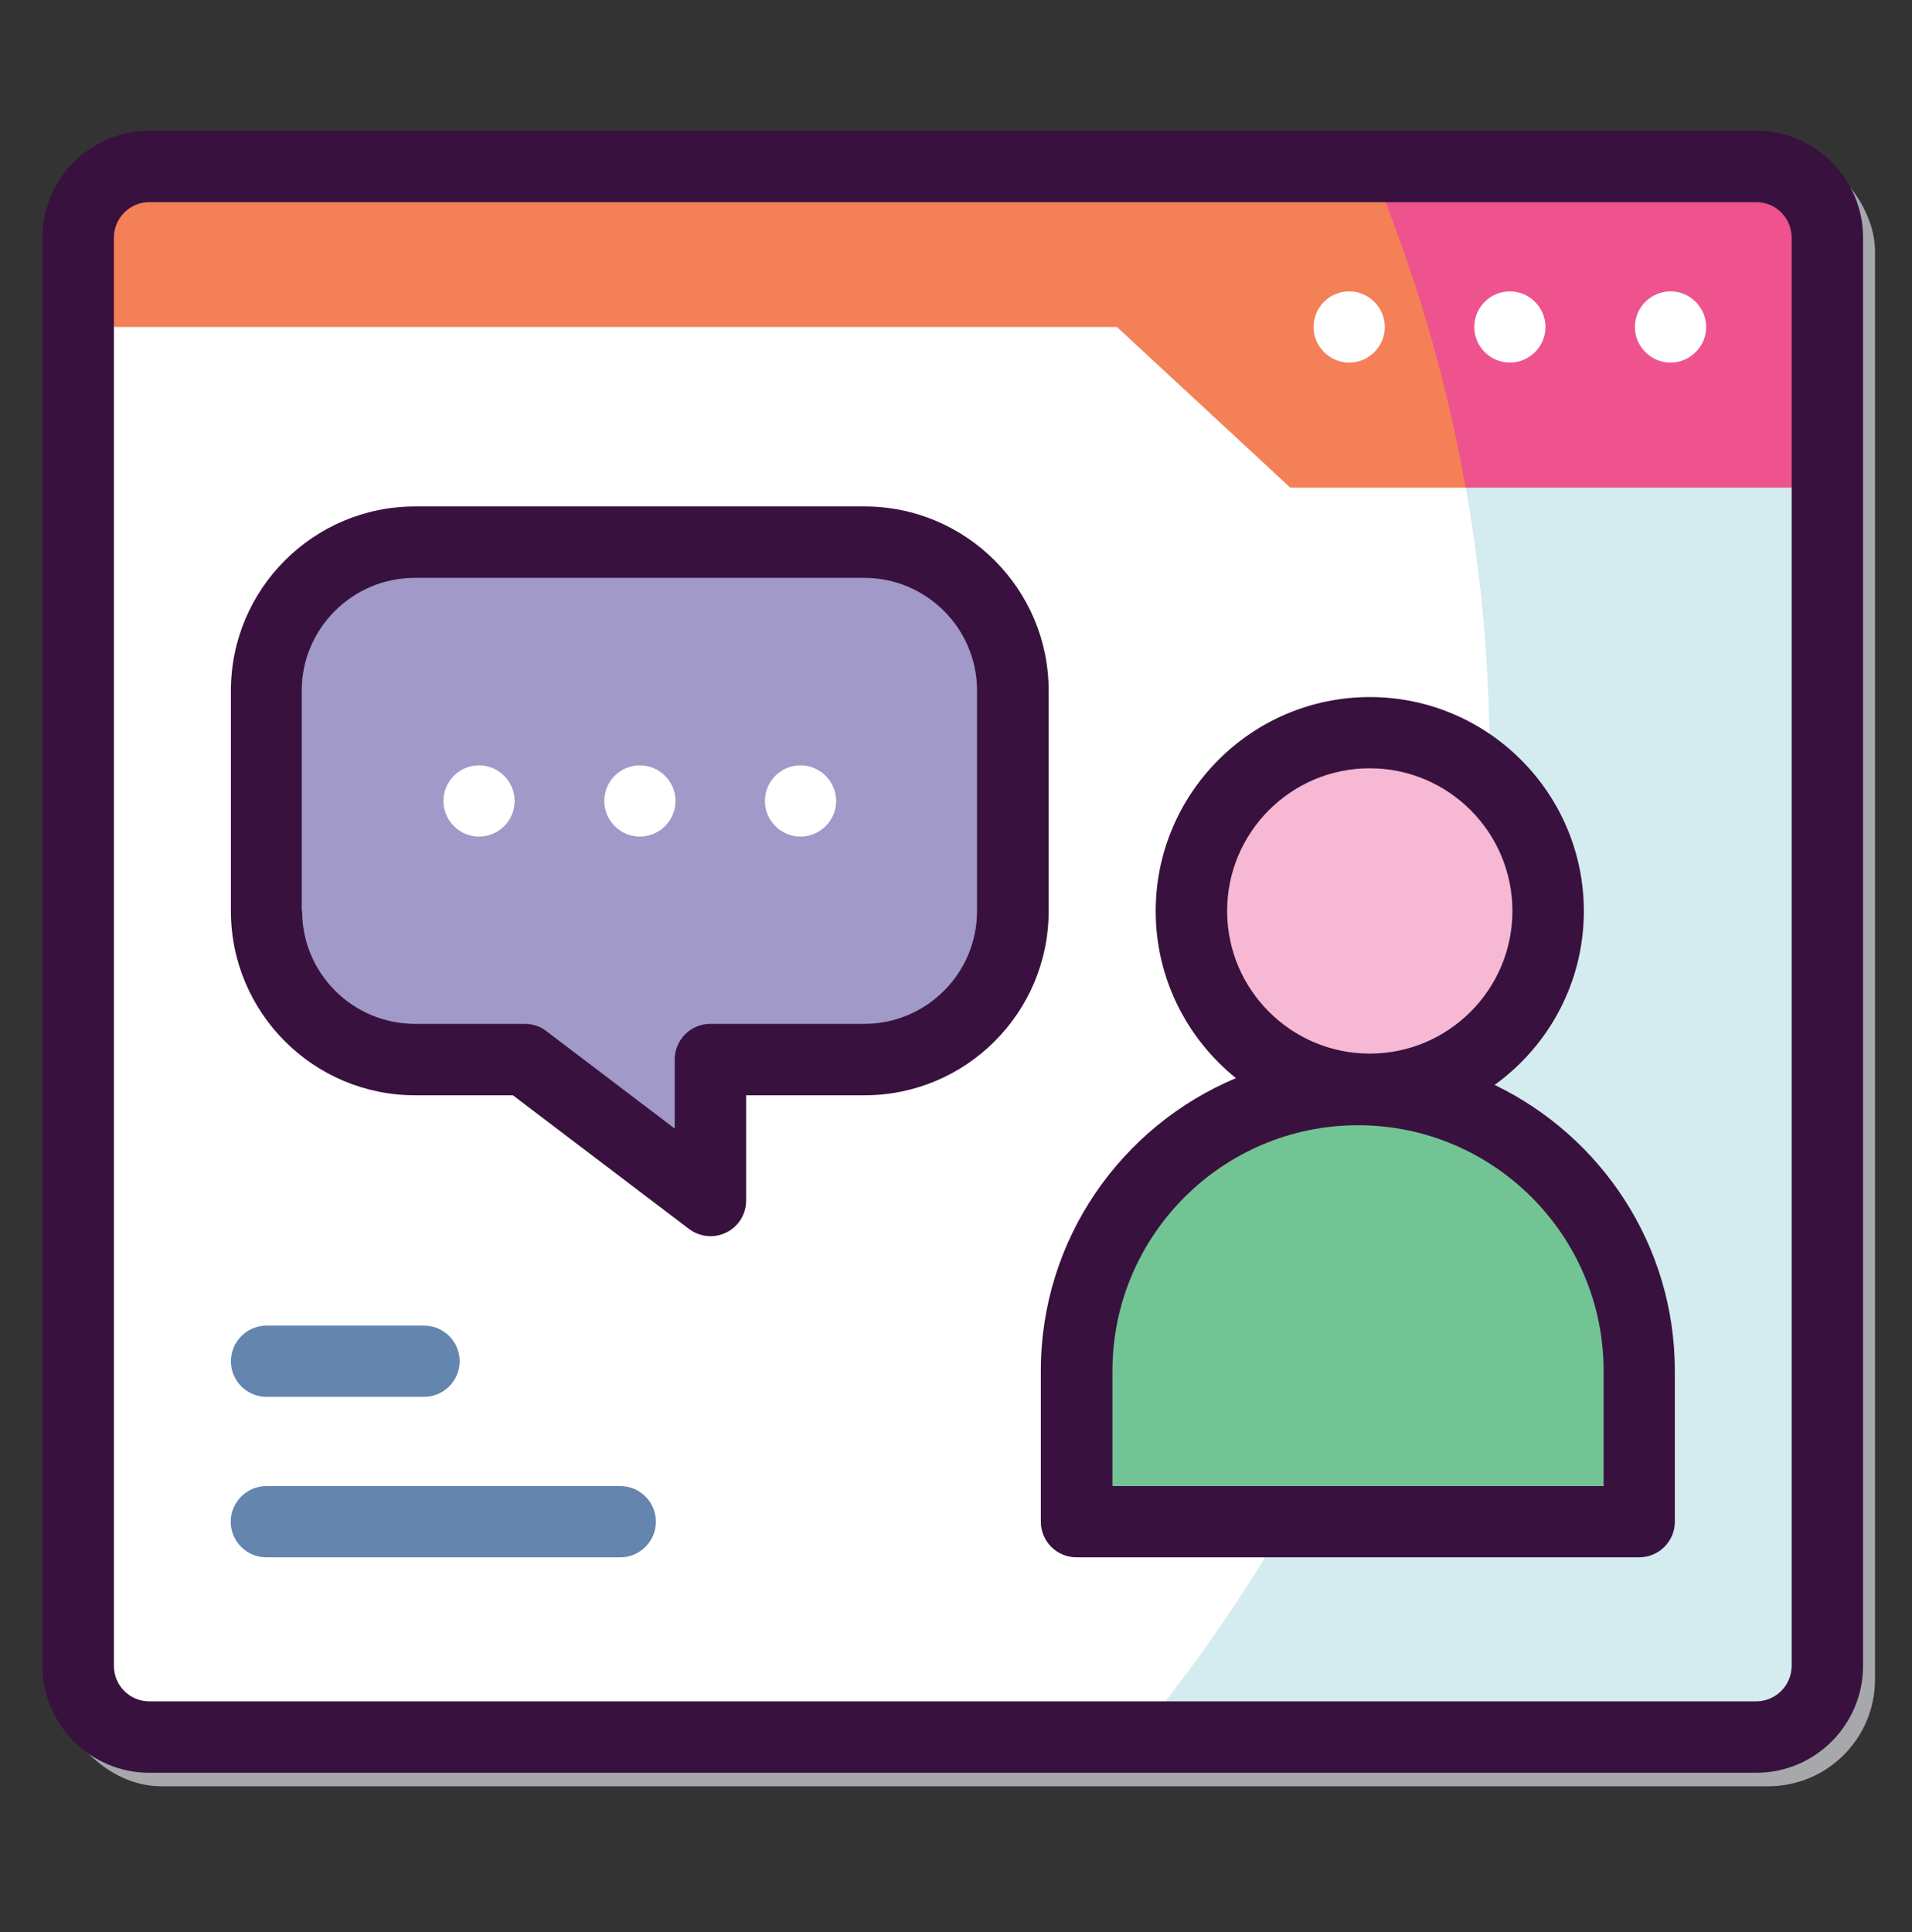 <?xml version="1.0" encoding="UTF-8"?><svg id="Layer_1" xmlns="http://www.w3.org/2000/svg" viewBox="0 0 97.71 98.73"><rect x="0" y="0" width="97.71" height="98.73" fill="#333333" stroke="none"/><rect x="2.79" y="7.37" width="93.03" height="83.91" rx="5.46" ry="5.46" style="fill:#a6a8ab;"/><path d="M93.38,85.12c0,2.01-1.64,3.65-3.63,3.65H7.63c-2,0-3.63-1.64-3.63-3.65V12.15c0-2.01,1.64-3.65,3.63-3.65h82.12c2,0,3.63,1.64,3.63,3.65v72.97h0ZM93.38,85.12" style="fill:#fff; fill-rule:evenodd;"/><path d="M44.18,27.7c4.17,0,7.59,3.42,7.59,7.59v11.27c0,4.17-3.41,7.59-7.59,7.59h-7.87v7.2l-9.49-7.2h-5.61c-4.18,0-7.59-3.42-7.59-7.59v-11.27c0-4.17,3.42-7.59,7.59-7.59h22.98ZM44.18,27.7" style="fill:#a199c7; fill-rule:evenodd;"/><path d="M93.38,85.12c0,2.01-1.64,3.65-3.63,3.65h-31.67c11.26-13.58,18.04-31.02,18.04-50.04,0-10.71-2.15-20.92-6.04-30.22h19.67c2,0,3.63,1.64,3.63,3.65v72.97h0ZM93.38,85.12" style="fill:#d4ebef; fill-rule:evenodd;"/><path d="M66.46,38.17c-4.63,1.97-6.79,7.32-4.82,11.95,1.97,4.63,7.32,6.79,11.95,4.82,4.63-1.97,6.79-7.32,4.82-11.95-1.97-4.63-7.32-6.79-11.95-4.82h0ZM66.46,38.17" style="fill:#f6b8d3; fill-rule:evenodd;"/><path d="M55.01,70.06c0-7.91,6.47-14.38,14.38-14.38s14.38,6.47,14.38,14.38v7.71h-28.76v-7.71ZM55.01,70.06" style="fill:#72c494; fill-rule:evenodd;"/><path d="M4,16.71v-4.56c0-2.01,1.64-3.65,3.63-3.65h82.12c2,0,3.63,1.64,3.63,3.65v11.86l-18.48.91h-8.96l-8.86-8.21H4ZM4,16.71" style="fill:#f48058; fill-rule:evenodd;"/><path d="M70.08,8.5h19.67c2,0,3.63,1.64,3.63,3.65v12.77h-18.48c-1.01-5.71-2.65-11.21-4.83-16.42h0ZM70.08,8.5" style="fill:#ee538d; fill-rule:evenodd;"/><path d="M7.63,6.68h82.12c3.01,0,5.46,2.46,5.46,5.47v72.97c0,3.02-2.45,5.47-5.46,5.47H7.63c-3.01,0-5.46-2.46-5.46-5.47V12.15c0-3.02,2.45-5.47,5.46-5.47h0ZM5.82,85.12c0,1.01.81,1.82,1.81,1.82h82.12c1,0,1.81-.82,1.81-1.82V12.15c0-1.01-.81-1.82-1.81-1.82H7.63c-1,0-1.81.82-1.81,1.82v72.97ZM5.82,85.12" style="fill:#39113e;"/><path d="M21.2,25.88h22.98c5.19,0,9.41,4.22,9.41,9.41v11.27c0,5.19-4.22,9.41-9.41,9.41h-6.05v5.38c0,.69-.39,1.33-1.01,1.63-.26.13-.53.19-.81.19-.39,0-.78-.13-1.1-.37l-9-6.83h-5c-5.19,0-9.41-4.22-9.41-9.41v-11.27c0-5.19,4.22-9.41,9.41-9.41h0ZM15.44,46.56c0,3.18,2.59,5.76,5.77,5.76h5.61c.4,0,.79.13,1.1.37l6.56,4.98v-3.53c0-1.01.82-1.82,1.82-1.82h7.87c3.18,0,5.76-2.59,5.76-5.76v-11.27c0-3.18-2.59-5.76-5.76-5.76h-22.98c-3.18,0-5.77,2.59-5.77,5.76v11.27ZM15.44,46.56" style="fill:#39113e;"/><path d="M63.17,55.1c-2.5-2.01-4.11-5.09-4.11-8.54,0-6.03,4.91-10.94,10.94-10.94s10.94,4.91,10.94,10.94c0,3.65-1.8,6.89-4.56,8.88,5.44,2.62,9.21,8.18,9.21,14.61v7.71c0,1.01-.82,1.82-1.82,1.82h-28.76c-1.01,0-1.82-.82-1.82-1.82v-7.71c0-6.73,4.12-12.51,9.98-14.96h0ZM70,39.26c-4.02,0-7.29,3.27-7.29,7.29s3.27,7.29,7.29,7.29,7.29-3.27,7.29-7.29-3.27-7.29-7.29-7.29h0ZM56.84,75.94h25.11v-5.89c0-6.92-5.63-12.55-12.55-12.55s-12.55,5.63-12.55,12.55v5.89ZM56.84,75.94" style="fill:#39113e;"/><path d="M21.67,71.38h-8.05c-1.01,0-1.82-.82-1.82-1.82s.82-1.82,1.82-1.82h8.05c1.01,0,1.82.82,1.82,1.82s-.82,1.82-1.82,1.82h0ZM21.67,71.38" style="fill:#6486ae;"/><path d="M13.61,75.94h18.09c1.01,0,1.82.82,1.82,1.82s-.82,1.82-1.82,1.82H13.61c-1.01,0-1.82-.82-1.82-1.82s.82-1.82,1.82-1.82h0ZM13.61,75.94" style="fill:#6486ae;"/><path d="M85.36,18.53c1.01,0,1.83-.82,1.83-1.82s-.82-1.82-1.82-1.82h0c-1.01,0-1.82.82-1.82,1.82s.82,1.82,1.82,1.82h0ZM85.36,18.53" style="fill:#fff;"/><path d="M77.15,18.53c1.01,0,1.83-.82,1.83-1.82s-.82-1.82-1.82-1.82h0c-1.01,0-1.82.82-1.82,1.82s.82,1.82,1.82,1.82h0ZM77.15,18.53" style="fill:#fff;"/><path d="M68.94,18.53c1.01,0,1.83-.82,1.83-1.82s-.82-1.82-1.82-1.82h0c-1.01,0-1.82.82-1.82,1.82s.82,1.82,1.82,1.82h0ZM68.94,18.53" style="fill:#fff;"/><path d="M40.9,42.75c1.01,0,1.83-.82,1.83-1.82s-.82-1.82-1.82-1.82h0c-1.01,0-1.82.82-1.82,1.82s.82,1.82,1.82,1.82h0ZM40.9,42.75" style="fill:#fff;"/><path d="M32.69,42.75c1.01,0,1.83-.82,1.83-1.82s-.82-1.82-1.82-1.82h0c-1.01,0-1.82.82-1.82,1.82s.82,1.82,1.82,1.82h0ZM32.69,42.75" style="fill:#fff;"/><path d="M24.48,42.75c1.01,0,1.82-.82,1.82-1.82s-.82-1.82-1.82-1.82h0c-1.01,0-1.82.82-1.82,1.82s.82,1.82,1.82,1.82h0ZM24.48,42.75" style="fill:#fff;"/></svg>
